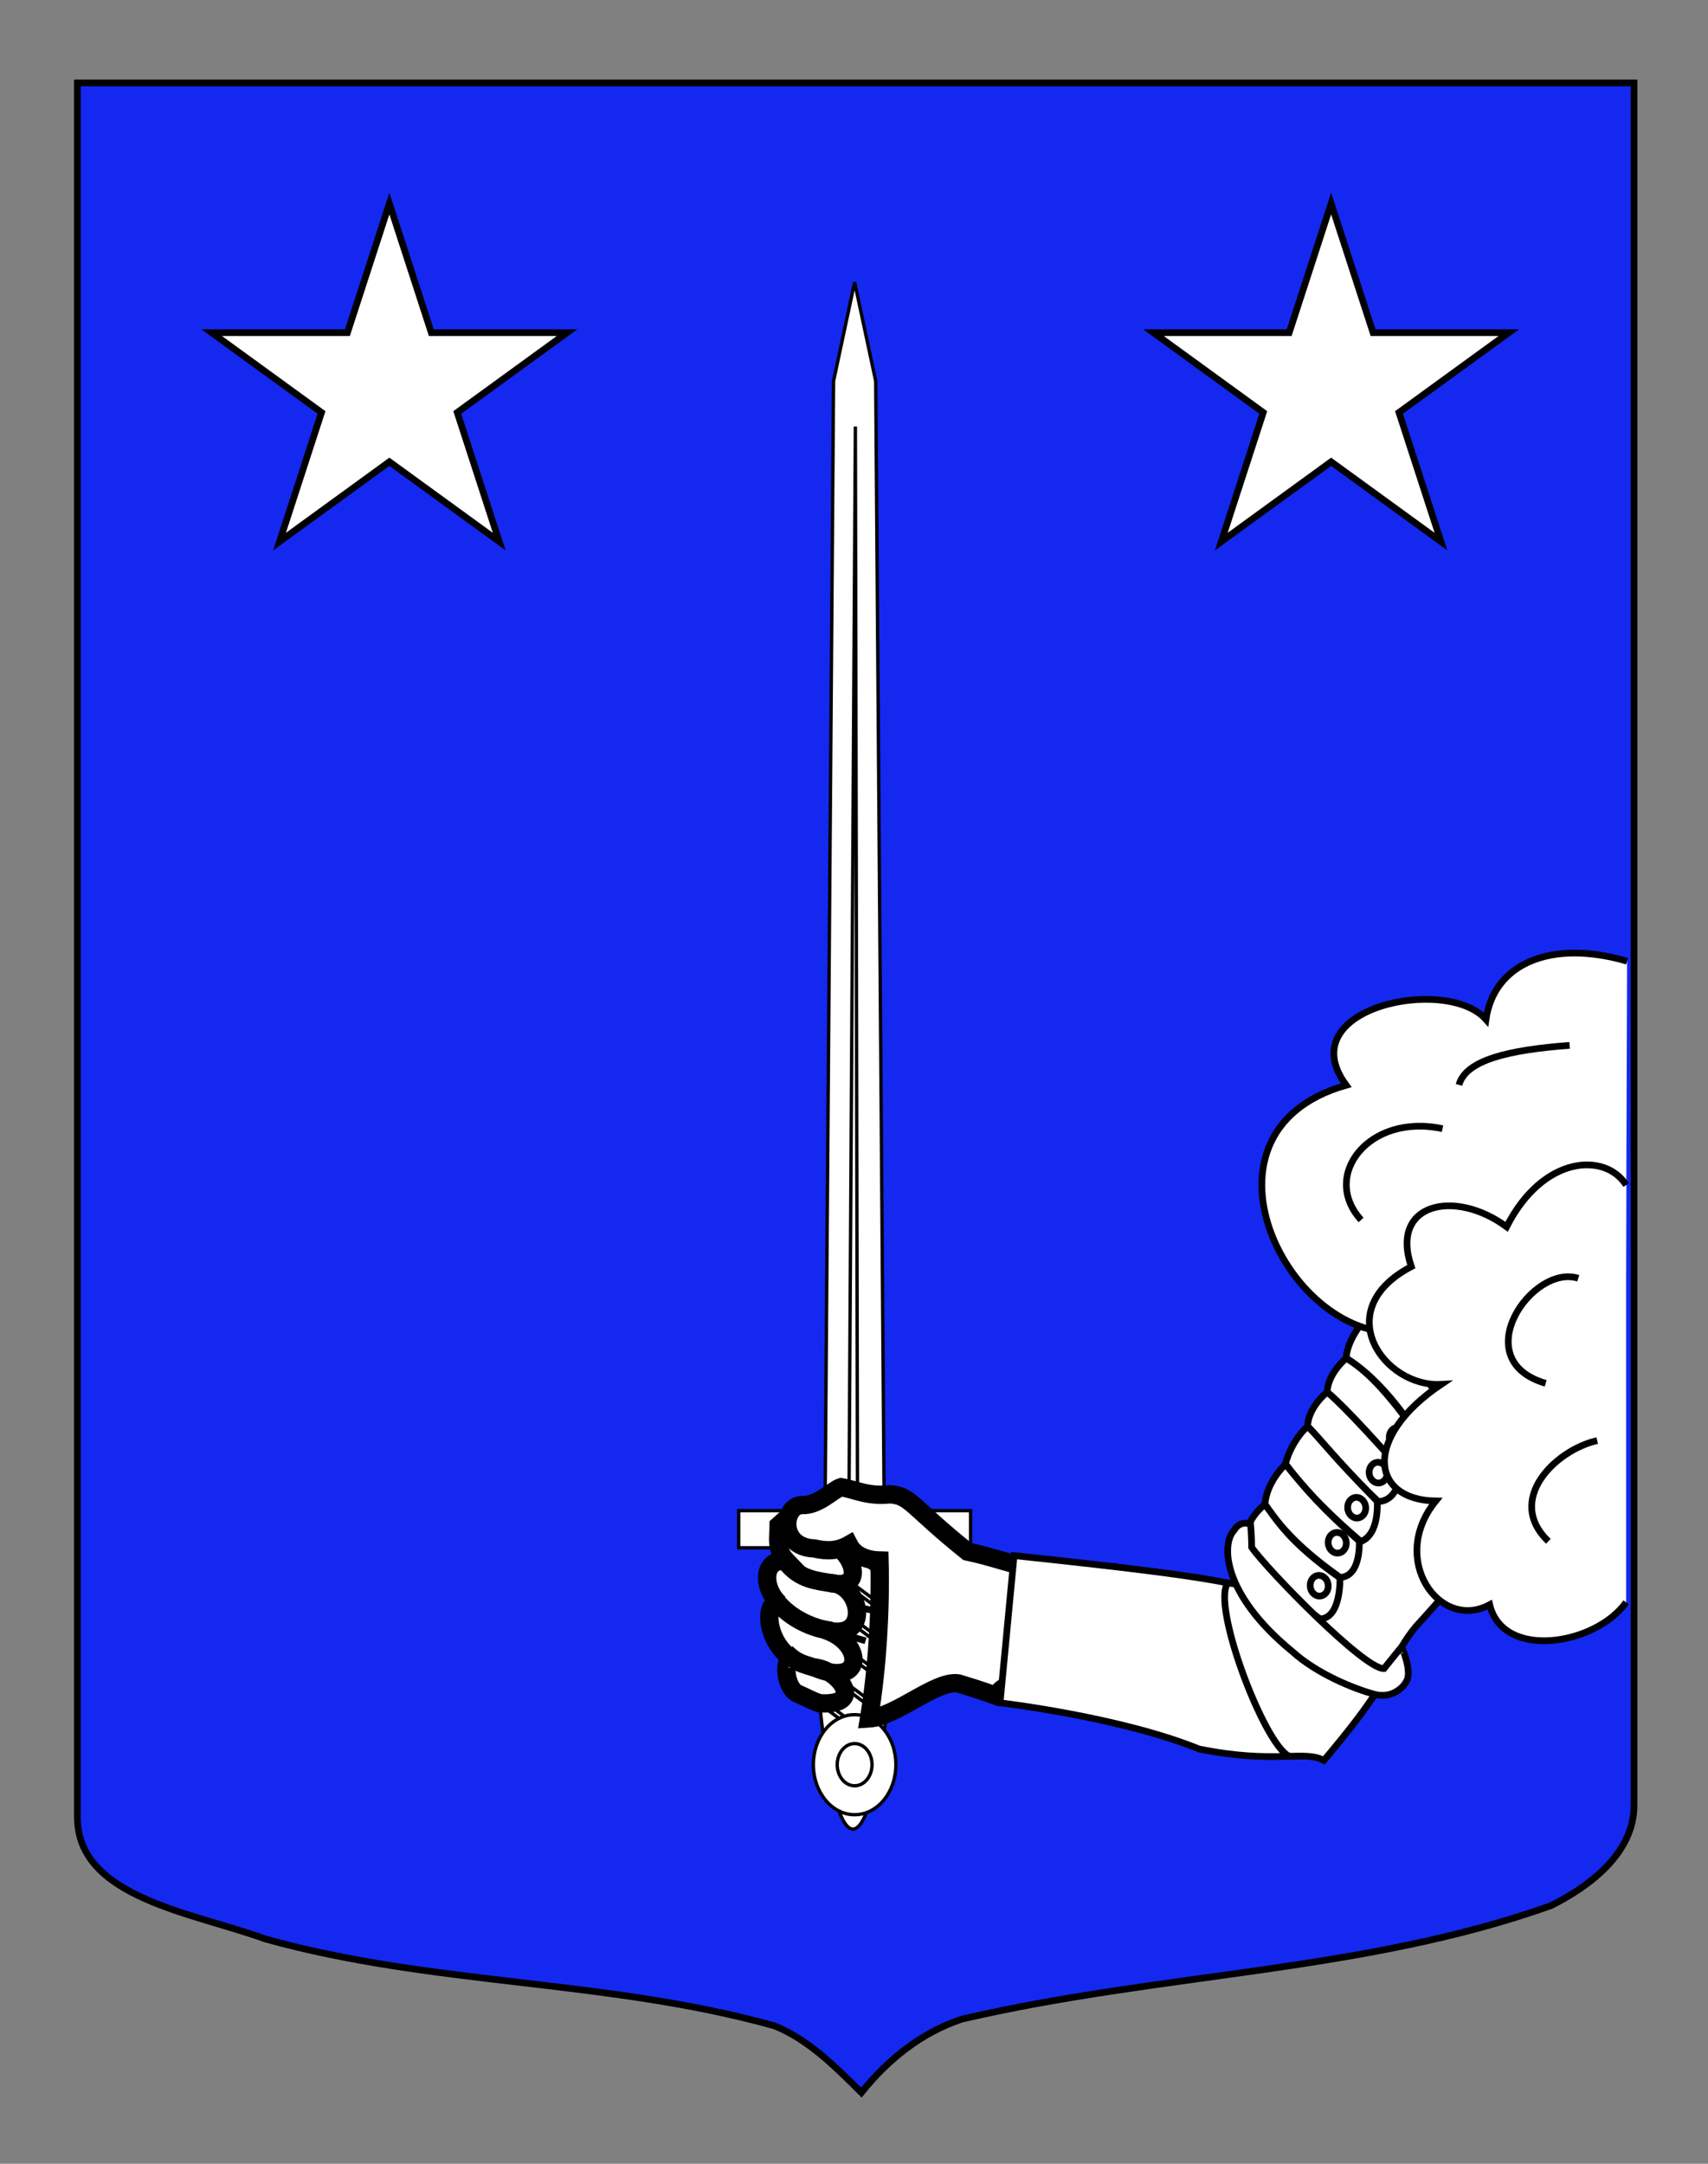 <?xml version="1.0" encoding="utf-8"?>
<!-- Generator: Adobe Illustrator 15.1.0, SVG Export Plug-In . SVG Version: 6.00 Build 0)  -->
<!DOCTYPE svg PUBLIC "-//W3C//DTD SVG 1.1//EN" "http://www.w3.org/Graphics/SVG/1.1/DTD/svg11.dtd">
<svg version="1.1" id="Calque_2" xmlns="http://www.w3.org/2000/svg" xmlns:xlink="http://www.w3.org/1999/xlink" x="0px" y="0px"
	 width="255.118px" height="323.148px" viewBox="0 0 255.118 323.148" enable-background="new 0 0 255.118 323.148"
	 xml:space="preserve">
<rect x="0" y="0" width="255.118" height="323.148" fill="#808080" stroke="none"/>
<path fill="#1428F0" stroke="#000000" d="M244.067,269.645c0,6.979-6.406,11.965-12.406,14.956c-28,9.973-58,9.973-88,16.95
	c-6,1.994-11,5.982-15,10.969c-4-3.989-8-7.978-13-9.972c-25-6.979-51-5.982-76-12.963c-11-3.987-28.1-6.188-28.1-18.196
	c0-110.35,0-123.811,0-259.002c78,0,154.506,0,232.506,0C244.067,148.368,244.067,246.171,244.067,269.645z"/>
<g>
	<g id="Epee">
		<path id="rect4549" fill="#FFFFFF" stroke="#000000" stroke-width="0.5" d="M130.956,265.079c-2.186,10.786-4.952,10.786-7.031,0
			c-2.079-10.787-2.72-24.066-0.428-34.854c2.293-10.787,6.022-10.786,8.314,0C134.104,241.012,133.141,254.292,130.956,265.079z"/>
		<g id="Lame" transform="translate(5.076,0)">
			<path id="rect2770" fill="#FFFFFF" stroke="#000000" stroke-width="0.5" d="M127.007,227.56h-8.862l1.285-170.645l3.147-14.751
				l3.148,14.751L127.007,227.56z"/>
			<path id="path2773" fill="#FFFFFF" stroke="#000000" stroke-width="0.5" stroke-miterlimit="10" d="M123.007,226.021
				l-0.319-162.32l-0.965,162.32H123.007L123.007,226.021z"/>
		</g>
		
			<path id="path16111" fill="#FFFFFF" stroke="#000000" stroke-width="0.5" stroke-linecap="round" stroke-linejoin="round" stroke-miterlimit="10" d="
			M129.879,270.389c0.08-0.244,0.157-0.485,0.229-0.729l-6.372-4.732c0.063,0.347,0.131,0.69,0.196,1.037L129.879,270.389z
			 M130.996,266.031c0.055-0.259,0.107-0.519,0.159-0.778l-8.334-6.198c0.043,0.335,0.087,0.669,0.134,1.004L130.996,266.031z
			 M131.842,261.478c0.045-0.266,0.092-0.536,0.135-0.802l-9.734-7.229c0.024,0.32,0.049,0.638,0.077,0.957L131.842,261.478z
			 M132.516,256.786c0.032-0.272,0.064-0.547,0.096-0.818l-10.643-7.908c0.008,0.307,0.016,0.611,0.026,0.916L132.516,256.786z
			 M132.986,251.95c0.021-0.281,0.044-0.561,0.063-0.844l-11.067-8.223c-0.009,0.294-0.013,0.588-0.019,0.882L132.986,251.95z
			 M133.245,246.961c0.01-0.295,0.016-0.59,0.021-0.884l-11.003-8.177c-0.024,0.283-0.043,0.569-0.063,0.852L133.245,246.961z
			 M133.247,241.774c-0.007-0.306-0.015-0.611-0.025-0.915l-10.419-7.738c-0.016,0.094-0.033,0.189-0.051,0.284
			c-0.023,0.176-0.047,0.35-0.069,0.526L133.247,241.774z M132.948,236.368c-0.039-0.323-0.075-0.651-0.115-0.979l-9.186-6.831
			c-0.058,0.259-0.113,0.517-0.166,0.778L132.948,236.368z"/>
		<rect id="Garde" x="110.334" y="225.61" fill="#FFFFFF" stroke="#000000" stroke-width="0.5" width="34.639" height="5.543"/>
		<g id="g5445" transform="translate(0,4)">
			<path id="path5443" fill="#FFFFFF" stroke="#000000" stroke-width="0.5" d="M121.493,259.548
				c-0.002-4.121,2.753-7.466,6.156-7.469c3.402-0.004,6.163,3.334,6.166,7.457c0,0.004,0,0.008,0,0.013
				c0.002,4.122-2.754,7.467-6.156,7.47s-6.162-3.335-6.166-7.457C121.493,259.556,121.493,259.552,121.493,259.548z"/>
			<path id="path5441" fill="#FFFFFF" stroke="#000000" stroke-width="0.5" d="M125.053,259.548c0-1.741,1.165-3.149,2.599-3.15
				c1.437,0,2.6,1.409,2.6,3.15l0,0c0,1.741-1.163,3.151-2.6,3.151C126.217,262.699,125.053,261.289,125.053,259.548
				L125.053,259.548z"/>
		</g>
	</g>
	<g id="Main">
		<path id="path16951_2_" fill="#FFFFFF" stroke="#000000" d="M127.414,235.073c-2.993-0.702-3.458-4.546,0.249-4.494"/>
		<path id="path22350_2_" fill="#FFFFFF" stroke="#000000" d="M129.288,245.042c-1.869-0.562-1.593-0.27-3.959-1.877"/>
		<path id="path22348_2_" fill="#FFFFFF" stroke="#000000" d="M130.785,240.549c-1.854-0.28-2.79-0.49-4.364-1.545"/>
		<path id="path22352_2_" fill="#FFFFFF" stroke="#000000" d="M128.043,249.114c-2.817-0.688-0.366,0.024-2.06-0.579"/>
	</g>
</g>
<g id="g48405">
	<g id="g12059" transform="matrix(3.35,0,0,3.35,-106.544,-28.936)">
		<path id="path15830_1_" fill="#FFFFFF" stroke="#000000" stroke-width="0.816" d="M68.202,75.828
			c-0.631,0.078-0.955,0.134-1.68,0.806c0,0.532-0.156,1.063,0.354,1.595c-1.105-0.137-1.082,1.206-0.333,1.892
			c-0.648-0.195-0.668,1.644,0.585,2.483c-0.369-0.169-0.38,1.163,0.196,1.519c0.403,0.167,0.659,0.333,1.034,0.447
			c2.052,0.128,0.866-1.476-0.211-1.59c2.173,0.95,2.238-1.107,0.412-1.69c2.104,0.601,1.673-1.995,0.316-2.077
			c1.612,0.351,0.935-1.566-0.221-1.83l-0.629-0.468L68.202,75.828z"/>
		<path id="path16951" fill="#FFFFFF" stroke="#000000" stroke-width="0.816" d="M67.575,75.734c-0.878,0-1.067,1.874,0.537,1.935
			c0.534,0.122,1.03,0.129,1.546-0.166c0.252,0.487,0.788,0.686,1.361,0.702c0.059,2.149-0.096,4.807-0.468,7.043
			c1.223-0.078,2.988-1.728,3.986-1.561c3.921,1.178-0.398,0.379,3.872-0.322l2.502-4.616c-3.261,0.096-3.885-0.495-5.976-0.943
			c-2.502-2.005-2.53-2.498-3.451-2.55c-1.03,0.102-1.515-0.212-2.185-0.319C68.927,75.06,68.304,75.759,67.575,75.734z"/>
		<path id="path22348_1_" fill="#FFFFFF" stroke="#000000" stroke-width="0.816" d="M66.873,78.299
			c0.618,0.764,1.296,0.799,2.14,0.941"/>
		<path id="path22350_1_" fill="#FFFFFF" stroke="#000000" stroke-width="0.816" d="M66.425,80.02
			c0.611,0.776,1.659,1.238,2.465,1.322"/>
		<path id="path22352_1_" fill="#FFFFFF" stroke="#000000" stroke-width="0.816" d="M66.848,82.313
			c0.575,0.572,0.926,0.518,1.69,0.808"/>
	</g>
</g>
<g>
	<g id="Calque_1">
		<g>
			<g id="layer4">
				<path id="path15830" display="none" fill="#FFFFFF" stroke="#000000" d="M128.75,227.674c-2.075-4.816,5.431-1.446,5.431-1.446
					c3.111,1.3,4.125,6.801-0.219,5.027c3.725,0.954,4.097,7.729-1.525,5.058c4.86,2.476,4.033,7.62-1.671,4.029
					c2.94,0.881,5.71,5.573,0.082,4.12c-1.001-0.495-1.655-1.052-2.718-1.696c-1.479-1.214-1.104-4.531-0.063-3.935
					c-3.196-2.804-2.561-7.423-0.831-6.575C125.384,230.114,125.744,226.72,128.75,227.674L128.75,227.674z"/>
				<path id="path2266" fill="#FFFFFF" stroke="#000000" d="M149.378,254.309c0,0,17.896,2.09,29.718,6.892
					c11.428,2.317,15.646,0.091,18.65,1.706c3.2-3.834,7.204-8.609,9.861-13.683c1.193-2.374,2.254-4.352,3.888-6.326
					c13.607-14.804,24.382-31.131,23.464-31.904c0,0-12.377-24.671-22.462-25.581c0,0-24.388,47.476-24.469,51.828
					c-0.463,0.297-1.4-0.475-4.518-0.803c-4.822-1.016-13.625-2.17-32.042-4.114L149.378,254.309z"/>
				<path id="path7586" fill="#FFFFFF" stroke="#000000" d="M240.966,159.552c-0.013,11.553,0.02,23.111,0.013,34.664
					c-0.004,5.76,0.094,11.572-0.173,17.349c-0.042,0.829-0.089,1.659-0.138,2.487l-5.23-1.167
					c-1.885,1.173-13.574-29.087-24.383-25.954c0,0-2.724-3.955,12.174-11.175c0,0,1.857-13.804,14.478-15.934
					C238.709,159.655,239.825,159.561,240.966,159.552z"/>
				<path id="path12073" fill="#FFFFFF" stroke="#000000" d="M192.818,262.347c-3.409-0.567-11.526-21.344-9.607-25.627"/>
				<g>
					<path id="path46445" fill="#FFFFFF" stroke="#000000" d="M208.998,187.046c2.583-1.253,10.064,1.597,13.707,11.571
						c0,0-0.866,5.311-4.056,5.394c-3.775-4.813-7.449-8.608-11.334-12.287C207.431,188.862,208.998,187.046,208.998,187.046z"/>
					<path id="path46441" fill="#FFFFFF" stroke="#000000" d="M207.311,191.708c-0.127,0.039,3.244,2.545,11.287,12.282
						c0,0-0.146,5.127-3.335,5.212c-3.428-5.769-7.12-9.088-11.282-12.372C204.095,193.969,207.311,191.708,207.311,191.708z"/>
					<path id="path8473" fill="#FFFFFF" stroke="#000000" d="M198.228,207.916c0.112-2.858,2.872-5.084,2.874-5.084
						c-0.157,0.1,3.648,1.164,11,11.999c0.082,1.146-0.25,5.187-2.773,4.674C205.627,215.639,202.042,211.206,198.228,207.916
						L198.228,207.916z"/>
					<path id="path9360" fill="#FFFFFF" stroke="#000000" d="M195.308,212.993c0.113-2.859,2.902-5.067,2.903-5.068
						c0.049-0.062,2.846,2.244,11.091,11.597c0,0-0.24,4.637-3.432,4.723C202.059,220.677,199.137,217.225,195.308,212.993
						L195.308,212.993z"/>
					<path id="path9362" fill="#FFFFFF" stroke="#000000" d="M191.997,218.609c1.026-3.695,3.328-5.607,3.328-5.607
						c2.817,2.953,3.348,4.025,10.378,11.207c0,0,0.413,4.917-2.441,6.016C199.13,226.665,195.043,222.784,191.997,218.609
						L191.997,218.609z"/>
					<path id="path9364" fill="#FFFFFF" stroke="#000000" d="M192.015,218.682c2.964,3.725,5.702,6.816,11.015,11.476
						c0,0,0.309,5.332-2.883,5.416c-4.32-3.081-8.273-6.456-11.212-10.934C189.243,221.163,192.015,218.682,192.015,218.682z"/>
					<path id="path9366" fill="#FFFFFF" stroke="#000000" d="M188.926,224.678c1.694,2.132,3.434,5.528,11.216,10.969
						c0,0,0.217,6.046-2.974,6.128c-4.481-3.184-7.776-7.5-11.183-11.703C186.107,226.747,188.926,224.677,188.926,224.678z"/>
					<path id="path12081" fill="#FFFFFF" stroke="#000000" d="M219.729,198.005c-0.738-0.146-1.424,0.414-1.527,1.256
						c-0.107,0.844,0.406,1.645,1.146,1.791c0.741,0.147,1.424-0.416,1.529-1.258C220.984,198.953,220.468,198.153,219.729,198.005z
						"/>
					<path id="path12083" fill="#FFFFFF" stroke="#000000" d="M215.583,202.978c-0.739-0.146-1.424,0.415-1.53,1.257
						c-0.104,0.842,0.411,1.643,1.15,1.79c0.738,0.147,1.425-0.415,1.528-1.258C216.834,203.927,216.32,203.126,215.583,202.978z"/>
					<path id="path12085" fill="#FFFFFF" stroke="#000000" d="M212.164,207.82c-0.74-0.148-1.426,0.416-1.529,1.258
						c-0.106,0.838,0.409,1.641,1.148,1.787c0.74,0.148,1.422-0.415,1.53-1.256C213.415,208.769,212.902,207.967,212.164,207.82z"/>
					<path id="path12087" fill="#FFFFFF" stroke="#000000" d="M209.053,213.183c-0.74-0.146-1.426,0.415-1.531,1.256
						c-0.104,0.841,0.411,1.642,1.15,1.788c0.738,0.147,1.423-0.415,1.528-1.255C210.306,214.131,209.792,213.329,209.053,213.183z"
						/>
					<path id="path12089" fill="#FFFFFF" stroke="#000000" d="M206.045,218.413c-0.737-0.146-1.424,0.416-1.527,1.256
						c-0.106,0.842,0.409,1.643,1.148,1.79c0.738,0.148,1.423-0.416,1.529-1.257C207.299,219.364,206.786,218.563,206.045,218.413z"
						/>
					<path id="path12091" fill="#FFFFFF" stroke="#000000" d="M202.832,223.647c-0.739-0.148-1.422,0.415-1.527,1.257
						c-0.107,0.842,0.407,1.645,1.147,1.791c0.739,0.148,1.424-0.415,1.529-1.257C204.084,224.596,203.571,223.794,202.832,223.647z
						"/>
					<path id="path12093" fill="#FFFFFF" stroke="#000000" d="M199.928,228.883c-0.74-0.146-1.424,0.416-1.528,1.259
						c-0.105,0.841,0.411,1.643,1.148,1.791c0.739,0.146,1.426-0.416,1.53-1.258C201.184,229.833,200.668,229.031,199.928,228.883z"
						/>
					<path id="path46447" fill="#FFFFFF" stroke="#000000" d="M197.235,235.298c-0.737-0.146-1.424,0.417-1.528,1.259
						c-0.106,0.841,0.408,1.644,1.148,1.792c0.739,0.146,1.424-0.417,1.529-1.259C198.488,236.247,197.974,235.445,197.235,235.298z
						"/>
					<path id="path7584" fill="#FFFFFF" stroke="#000000" d="M210.175,250.889c-0.621,1.371-2.478,2.788-4.883,2.143
						c-3.042-0.817-8.547-3.03-12.249-6.37c-10.657-8.739-10.566-16.176-8.727-18.095c0.982-1.662,2.483-0.911,2.483-0.911
						s0.145,1.626,0.16,3.438c2.241,3.236,16.891,18.3,19.771,18.097c0,0,2.611-3.272,2.641-3.235
						C209.373,245.956,210.857,249.384,210.175,250.889z"/>
					<path id="path46437" fill="#FFFFFF" stroke="#000000" d="M203.986,196.866c3.551,2.97,6.666,5.003,11.249,12.368
						c0,0,1.069,5.74-3.141,5.621c-3.146-5.069-7.059-9.584-11.012-12.035C201.197,199.959,203.988,196.865,203.986,196.866z"/>
				</g>
			</g>
			<g id="Nuee">
				<path id="path3224_2_" fill="#FFFFFF" stroke="#000000" d="M242.872,190.366c-11.28,1.1-21.166,5.917-31.864,8.304
					c-17.483,3.9-35.209-29.409-9.934-36.598c-8.517-11.566,15.004-16.479,20.881-9.823c1.215-8.397,9.761-11.997,21.077-8.7"/>
				<path id="path3184_2_" fill="#FFFFFF" stroke="#000000" d="M242.893,176.986c-3.102-4.932-12.428-4.457-17.857,6.23
					c-7.729-5.701-17.478-3.56-14.234,5.947c-12.364,6.496-4.051,18.062,4.459,17.585c-11.758,7.916-10.541,17.256-0.811,17.417
					c-7.094,8.713,0.606,19.527,8.06,15.485c1.977,8.317,15.811,6.062,20.384-0.355"/>
				<path id="path3200" fill="#FFFFFF" stroke="#000000" d="M231.278,230.185c-6.488-6.18,1.013-13.621,7.295-15.044"/>
				<path id="path3208_1_" fill="#FFFFFF" stroke="#000000" d="M235.739,190.907c-6.893-2.217-16.827,12.199-4.867,15.686"/>
				<path id="path3214" fill="#FFFFFF" stroke="#000000" d="M203.302,182.193c-6.081-6.654,1.214-16.002,12.161-13.626"/>
				<path id="path3216" fill="#FFFFFF" stroke="#000000" d="M234.446,156.119c-9.023,0.682-15.498,2.164-16.522,5.9"/>
			</g>
		</g>
	</g>
	<g display="none">
		<path id="path22350" display="inline" fill="#FFFFFF" stroke="#000000" d="M132.557,236.477c-2.178-0.78-3.991-2.488-5.621-4.636"
			/>
		<path id="path22348" display="inline" fill="#FFFFFF" stroke="#000000" d="M134.034,231.353c-2.287-0.824-3.968-1.912-5.528-3.656
			"/>
		<path id="path22352" display="inline" fill="#FFFFFF" stroke="#000000" d="M131.264,240.759c-2.019-1.15-2.398-1.235-3.6-2.144"/>
	</g>
</g>
<polygon fill="#FFFFFF" stroke="#000000" stroke-miterlimit="10" points="58.159,30.4 64.424,49.682 84.698,49.682 68.296,61.599 
	74.561,80.881 58.159,68.964 41.758,80.881 48.022,61.599 31.621,49.682 51.894,49.682 "/>
<polygon fill="#FFFFFF" stroke="#000000" stroke-miterlimit="10" points="198.826,30.4 205.09,49.682 225.365,49.682 
	208.962,61.599 215.227,80.881 198.826,68.964 182.424,80.881 188.689,61.599 172.288,49.682 192.561,49.682 "/>
</svg>
